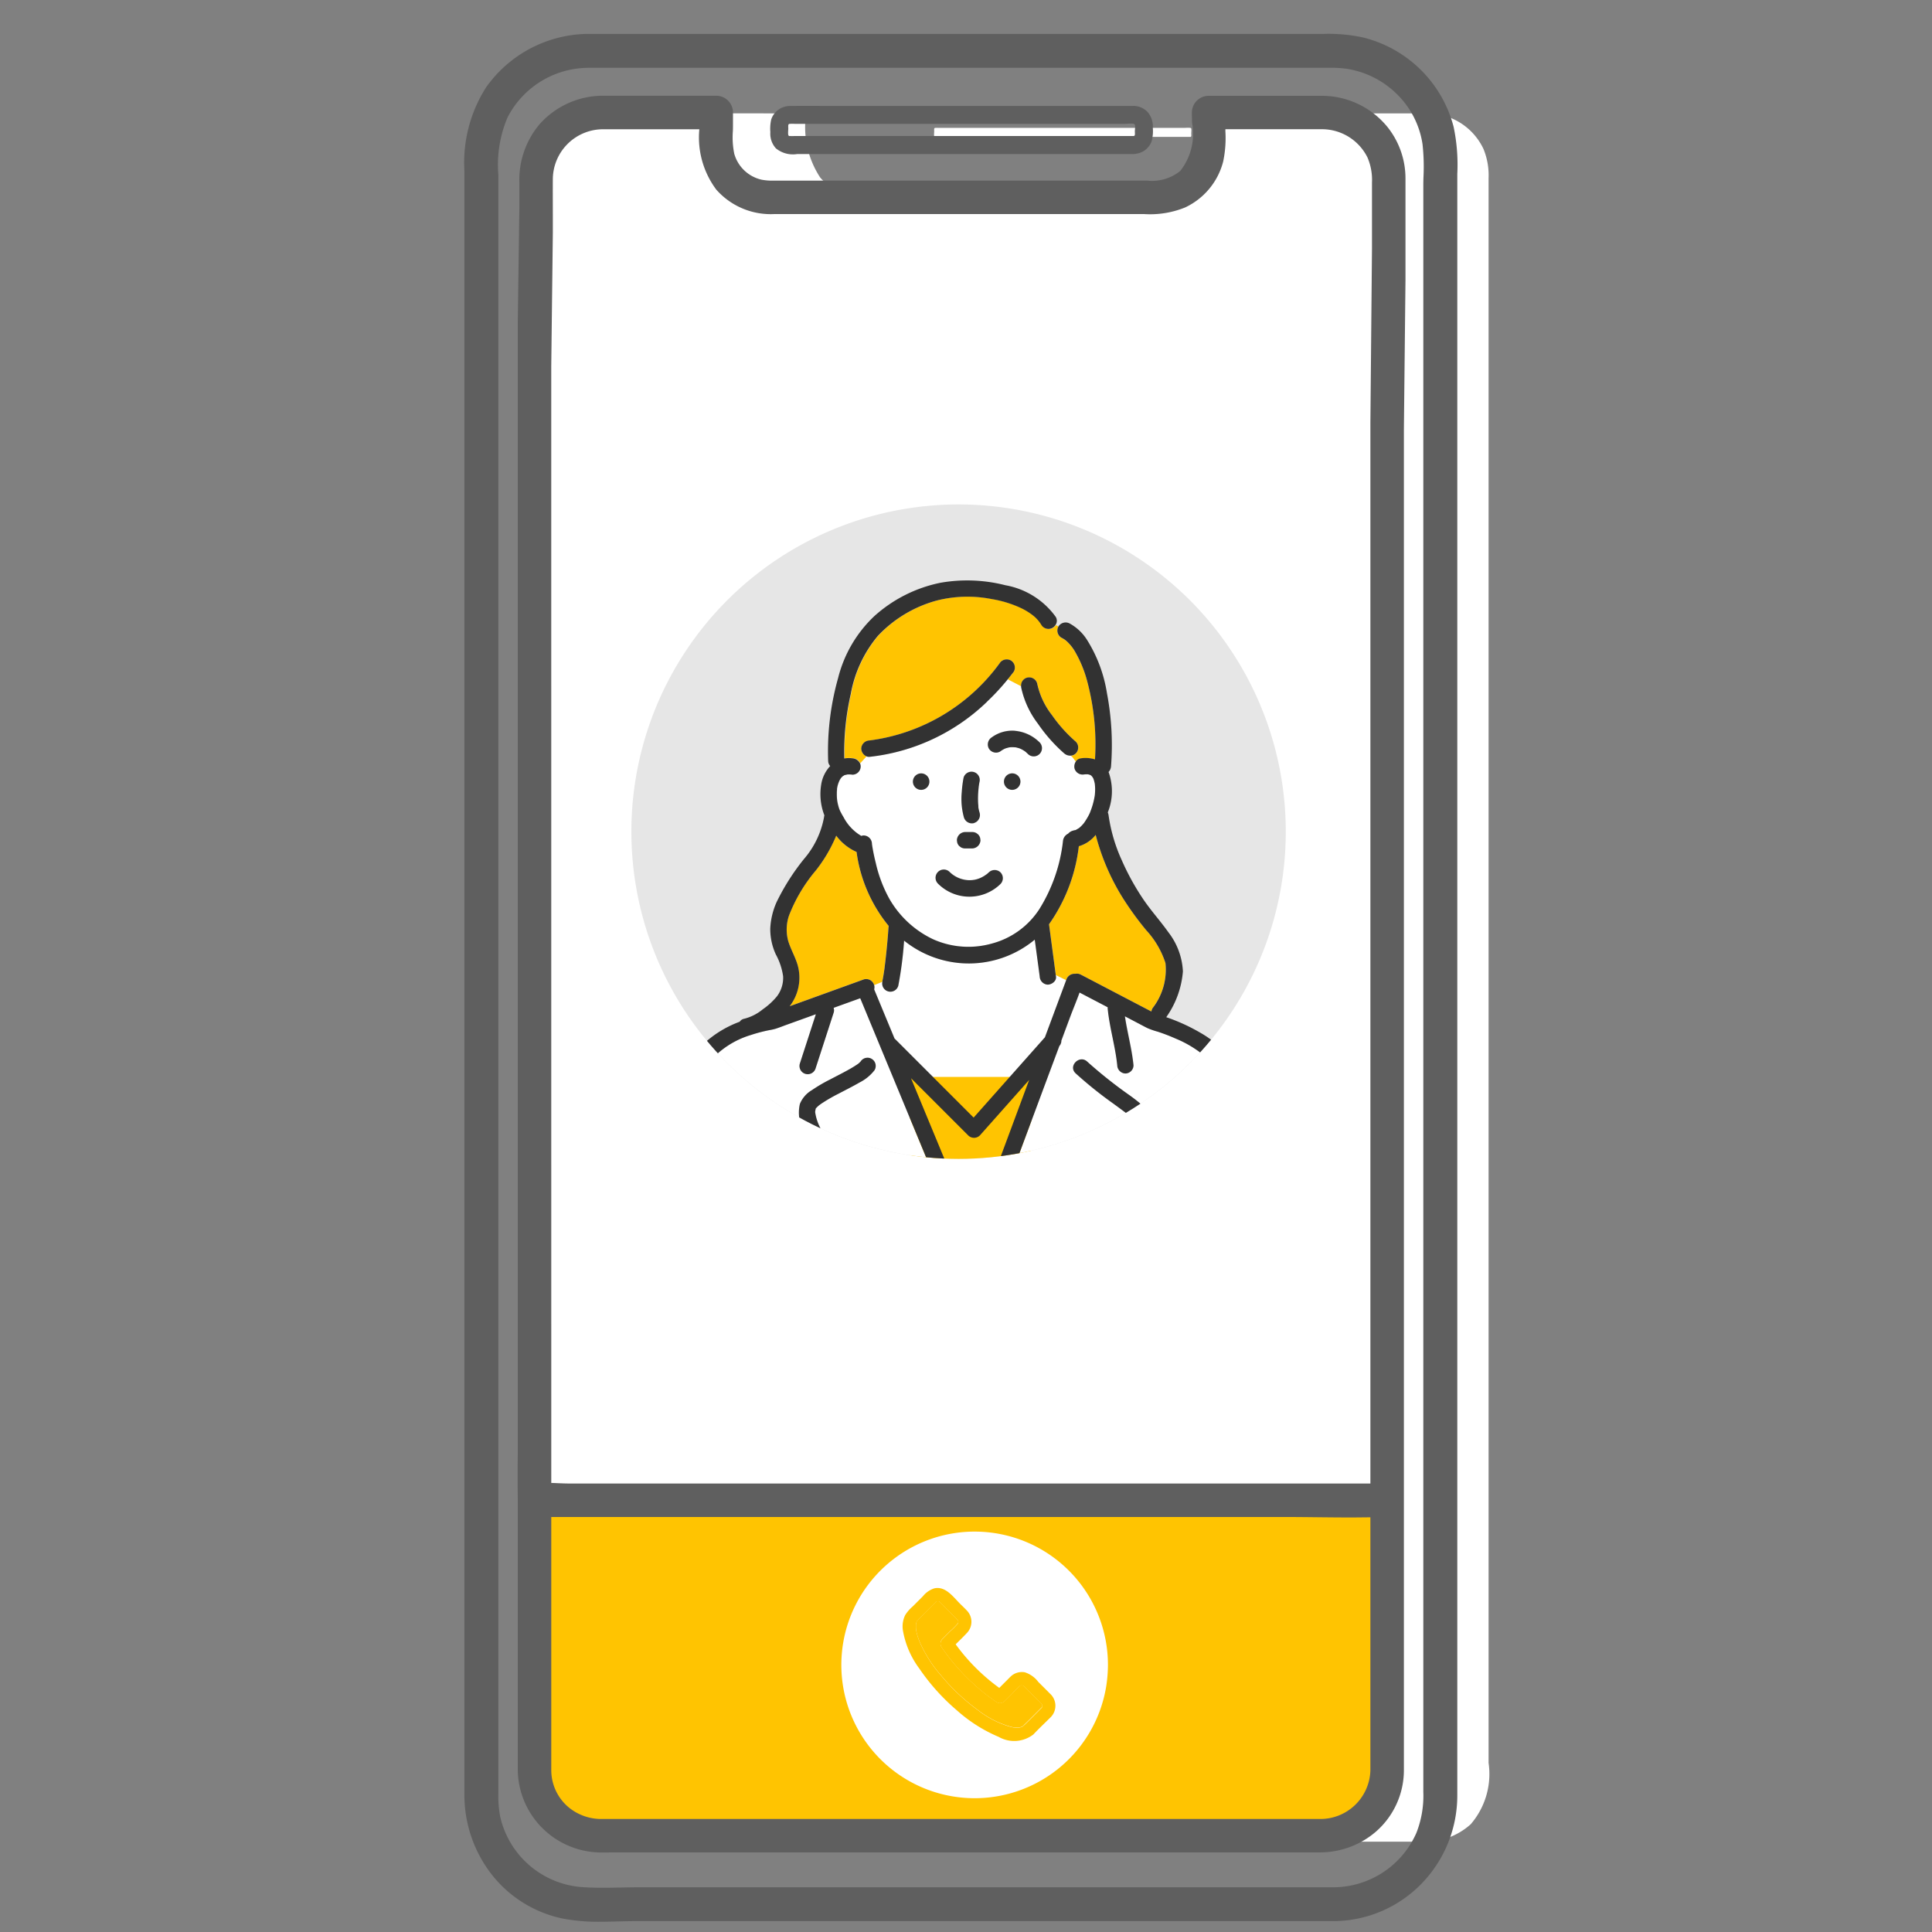 <svg xmlns="http://www.w3.org/2000/svg" width="95" height="95" viewBox="0 0 95 95"><rect x="0" y="0" width="95" height="95" fill="#808080" stroke="none"/><defs><clipPath id="a"><path transform="translate(0 -.45)" fill="#e0e0e0" d="M0 0h95v95H0z"/></clipPath><clipPath id="b"><path fill="none" d="M0 0h32.987v36.804H0z"/></clipPath><clipPath id="c"><path d="M2.5 18.556A16.089 16.089 0 1018.589 2.467 16.089 16.089 0 002.5 18.556" transform="translate(-2.5 -2.467)" fill="none"/></clipPath></defs><g transform="translate(0 .45)" clip-path="url(#a)"><path d="M70.205 5.126h-5.334c0 .416.006.833 0 1.249a3.018 3.018 0 01-1.162 2.36 3.622 3.622 0 01-2.358.62H42.873a3.15 3.15 0 01-2.542-1.075 4.518 4.518 0 01-.69-3.154h-.965c-1.433 0-2.866-.008-4.3 0a3.007 3.007 0 00-3.064 2.963c-.01.922 0 1.845 0 2.767V84.7c0 .817-.009 1.636 0 2.453a3 3 0 003.032 2.956c1.263.014 2.528 0 3.791 0h31.682a3.385 3.385 0 002.5-.857 3.78 3.78 0 00.879-3.017V8.317a3.406 3.406 0 00-.252-1.445 3.046 3.046 0 00-2.745-1.746" fill="#fff"/><path d="M45.949 6.269c.024.023.02.011.044.013a1.579 1.579 0 00.169 0h12.371c.064 0 .044-.1.044-.175s.021-.221-.013-.255-.279-.013-.359-.013H46.199c-.063 0-.13-.006-.193 0a.228.228 0 00-.025 0 .054.054 0 00-.045.045.665.665 0 000 .115c0 .07-.023.234.013.27" fill="#fff"/><path d="M26.607 8.666c-.008.9 0 1.791 0 2.687v61.622c.459-.026.945.022 1.394.022h39.885V8.867a3.242 3.242 0 00-.27-1.446 3 3 0 00-2.683-1.675h-5.255v.257a6.945 6.945 0 01-.093 1.713 2.947 2.947 0 01-1.6 1.919 4.149 4.149 0 01-1.822.276H38.016a3.118 3.118 0 01-2.491-1.022 4.42 4.42 0 01-.71-3.145h-.925c-1.421 0-2.842-.006-4.263 0a2.962 2.962 0 00-3.02 2.92m7.771 27.384a13.161 13.161 0 0110.333-10.832 13.157 13.157 0 11-10.494 12.887 13.655 13.655 0 01.161-2.054" fill="#fff"/><path d="M70.992 5.909a5.628 5.628 0 00-4.086-4.03 7.5 7.5 0 00-1.794-.163H28.936a5.7 5.7 0 00-4.627 2.42 6.37 6.37 0 00-.973 3.829v79.851a5.632 5.632 0 004.494 5.6 18.318 18.318 0 003.421.109h31.392c.972 0 1.945.009 2.917 0a5.648 5.648 0 005.6-5.714V8.508a10.632 10.632 0 00-.164-2.6m-41.16-3.522h35.16a8.818 8.818 0 011.287.05 4.957 4.957 0 014.163 4.134 16.465 16.465 0 01.044 2.281v78.8a5.541 5.541 0 01-.381 2.225 5 5 0 01-4.548 2.977c-.971.009-1.943 0-2.915 0H31.468c-.988 0-2 .064-2.988-.019a4.958 4.958 0 01-4.376-3.863 5.771 5.771 0 01-.1-1.209V8.138a6.365 6.365 0 01.511-3.048 5.006 5.006 0 014.427-2.704h.892" fill="#5f5f5f"/><path d="M29.551 94.046a9.388 9.388 0 01-1.815-.144 5.975 5.975 0 01-3.55-2.17 6.348 6.348 0 01-1.35-3.916V7.965a6.893 6.893 0 011.063-4.116 6.216 6.216 0 015.037-2.633h36.176a8.038 8.038 0 011.912.176 6.116 6.116 0 014.453 4.395 9.065 9.065 0 01.181 2.316v79.7a6.227 6.227 0 01-1.754 4.366 6.08 6.08 0 01-4.339 1.847H31.251c-.268 0-.537.006-.823.013s-.582.017-.877.017zm-.315-91.161h-.289a4.489 4.489 0 00-3.986 2.431 5.931 5.931 0 00-.456 2.82v79.626a5.357 5.357 0 00.088 1.105 4.459 4.459 0 003.93 3.467c.331.028.692.041 1.134.041.3 0 .605-.006.9-.012s.607-.012.91-.012h34.086a4.473 4.473 0 004.093-2.673 5 5 0 00.341-2.028V8.851c0-.205 0-.415.009-.619a10.077 10.077 0 00-.048-1.592 4.347 4.347 0 00-1.259-2.462 4.5 4.5 0 00-2.482-1.248 5.787 5.787 0 00-.848-.046H29.236z" fill="#5f5f5f"/><path d="M67.885 86.598V73.649h-.192c-1.543.034-3.094-.011-4.636-.011h-36.45v12.949a2.9 2.9 0 001.052 2.227 3.017 3.017 0 001.931.679h35.315a2.953 2.953 0 002.985-2.895M54.398 82.45a6.555 6.555 0 11.082-1.026 7.074 7.074 0 01-.082 1.026" fill="#ffc401"/><path d="M53.764 80.526a5.961 5.961 0 10.065.9 5.918 5.918 0 00-.065-.9m-2.087 3.448c-.285.285-.6.578-.865.862a1.542 1.542 0 01-1.705.118 7.412 7.412 0 01-2.05-1.3 10.358 10.358 0 01-1.85-2.058 4.372 4.372 0 01-.812-1.9 1.265 1.265 0 01.116-.73 1.854 1.854 0 01.371-.426l.5-.5a1.183 1.183 0 01.557-.388c.549-.125.926.411 1.265.751.114.114.233.224.342.342a.794.794 0 010 1.1c-.178.191-.366.374-.553.557a9.586 9.586 0 002.145 2.144l.376-.376c.06-.06.118-.123.18-.18a.8.8 0 01.7-.211 1.345 1.345 0 01.665.477c.192.191.384.382.574.574a.8.8 0 01.044 1.143" fill="#fff"/><path d="M51.22 83.518c.125-.139-.115-.3-.207-.392l-.528-.528c-.095-.095-.2-.255-.336-.151a3.98 3.98 0 00-.375.375l-.375.375a.326.326 0 01-.391.05 10.409 10.409 0 01-2.719-2.719.327.327 0 01.05-.391l.375-.375a3.864 3.864 0 00.374-.374c.094-.126-.02-.207-.109-.3l-.519-.519a2.452 2.452 0 00-.257-.257c-.126-.091-.2.019-.293.108l-.464.465a3.994 3.994 0 01-.323.323l-.016.012v.01c-.01.016-.018.034-.029.049l-.006.01c-.006.018-.013.036-.018.055s-.014.083-.017.09v.111c0 .037 0 .068.006.1v.032q.012.076.03.152a3 3 0 00.122.387 6.316 6.316 0 001.078 1.715 9.933 9.933 0 001.809 1.7 4.673 4.673 0 001.658.836l.1.019h.038c.049 0 .1.008.146.008.018 0 .1-.007.1-.005a1.144 1.144 0 00.118-.03l.055-.032.056-.057c.044-.046.087-.085.132-.129.247-.242.489-.489.733-.733" fill="#ffc401"/><path d="M50.302 84.435c.015-.009.033-.029 0 0m-5.236-5.138c-.007.016-.012.031 0 0" fill="#96d2e6"/><path d="M51.058 82.257a1.345 1.345 0 00-.665-.477.8.8 0 00-.7.211c-.062.058-.12.12-.18.18l-.376.376a9.582 9.582 0 01-2.145-2.144c.187-.183.375-.366.553-.557a.794.794 0 000-1.1c-.109-.118-.228-.228-.342-.342-.34-.34-.716-.876-1.265-.751a1.182 1.182 0 00-.557.388l-.5.5a1.856 1.856 0 00-.371.426 1.266 1.266 0 00-.116.73 4.371 4.371 0 00.812 1.9 10.359 10.359 0 001.85 2.058 7.411 7.411 0 002.05 1.3 1.542 1.542 0 001.706-.118c.266-.284.58-.577.865-.862a.8.8 0 00-.044-1.143c-.19-.193-.383-.383-.574-.575m-.756 2.177c.033-.029.016-.01 0 0m.053-.055l-.056.057-.055.032a1.128 1.128 0 01-.118.03l-.1.005a1.437 1.437 0 01-.146-.008h-.039l-.1-.019a4.663 4.663 0 01-1.658-.837 9.923 9.923 0 01-1.809-1.7 6.316 6.316 0 01-1.078-1.715 2.98 2.98 0 01-.122-.387c-.012-.05-.022-.1-.03-.152v-.032c0-.034-.005-.068-.006-.1v-.111c0-.007.011-.072.016-.09l.018-.055.006-.01c.011-.015.02-.033.029-.049a.046.046 0 000-.01l.016-.012a3.986 3.986 0 00.323-.323l.464-.464c.089-.089.168-.2.293-.108a2.424 2.424 0 01.257.257l.519.519c.089.089.2.17.109.3a3.842 3.842 0 01-.374.374l-.375.375a.327.327 0 00-.051.391 10.414 10.414 0 002.719 2.719.326.326 0 00.391-.05l.375-.375a3.972 3.972 0 01.375-.375c.137-.1.242.057.336.151l.528.528c.091.091.332.253.207.392-.245.244-.486.492-.733.733-.045.044-.088.083-.132.129m-5.29-5.083c-.012.032-.007.016 0 0" fill="#ffc401"/><path d="M26.039 9.789l-.078 5.629v54.589c0 1.059-.016 2.119 0 3.178v11.241c0 .728-.005 1.456 0 2.184a3.608 3.608 0 003.616 3.529h35.342a3.7 3.7 0 002.416-.9 3.524 3.524 0 001.2-2.63V20.674l.078-7.344v-5a3.554 3.554 0 00-.787-2.244 3.669 3.669 0 00-2.811-1.33h-5.58a.328.328 0 00-.323.323c0 1.13.182 2.385-.733 3.236a2.686 2.686 0 01-1.967.608H38.583a5.94 5.94 0 01-1.231-.049 2.307 2.307 0 01-1.729-1.629 6.2 6.2 0 01-.082-1.618v-.549a.327.327 0 00-.323-.323h-3.909c-.546 0-1.093-.005-1.639 0a3.678 3.678 0 00-2.758 1.227 3.746 3.746 0 00-.872 2.538zm7.928-4.386h.925a4.419 4.419 0 00.71 3.145 3.118 3.118 0 002.491 1.022h18.148a4.147 4.147 0 001.822-.276 2.947 2.947 0 001.6-1.919 6.945 6.945 0 00.093-1.713v-.258h5.257a3 3 0 012.683 1.675 3.242 3.242 0 01.27 1.446v3.249l-.078 8.533v52.69H28.001c-.45 0-.935-.047-1.394-.022V17.564l.078-6.553c0-.9-.008-1.791 0-2.687a2.961 2.961 0 013.02-2.92c1.421-.006 2.842 0 4.263 0m29.787 84.089H29.586a3.018 3.018 0 01-1.931-.679 2.9 2.9 0 01-1.048-2.223V73.642h36.448c1.542 0 3.093.046 4.636.011h.192v12.946a2.953 2.953 0 01-2.985 2.894h-1.146" fill="#5f5f5f"/><path d="M29.936 90.64h-.363a4.112 4.112 0 01-4.113-4.025V73.192a83.94 83.94 0 010-2.129V15.406l.078-5.626V8.523a4.234 4.234 0 01.995-2.866 4.179 4.179 0 013.132-1.4h5.554a.824.824 0 01.823.823v.549c0 .125 0 .252-.006.375a4.027 4.027 0 00.07 1.11 1.812 1.812 0 001.349 1.273 2.723 2.723 0 00.555.045h18.396a2.22 2.22 0 001.627-.474 2.942 2.942 0 00.581-2.373c0-.163-.007-.332-.007-.5a.824.824 0 01.823-.823h5.587a4.16 4.16 0 013.193 1.515 4.044 4.044 0 01.9 2.557v5l-.078 7.341v65.934a4.01 4.01 0 01-1.368 3 4.214 4.214 0 01-2.741 1.026H29.936zm.014-1.647h34.949a2.461 2.461 0 002.486-2.4V74.16c-.3 0-.616.007-.96.007-.565 0-1.137-.006-1.692-.012s-1.119-.012-1.676-.012h-35.95v12.446a2.384 2.384 0 00.869 1.842 2.52 2.52 0 001.612.562h.367zM27.107 72.47c.127 0 .252.008.375.013.182.007.353.014.519.014h39.384V20.306l.078-8.537V8.525a2.8 2.8 0 00-.22-1.229 2.5 2.5 0 00-2.236-1.392h-4.752v.1a5.561 5.561 0 01-.112 1.5 3.439 3.439 0 01-1.873 2.249 4.579 4.579 0 01-2.031.322H38.094a3.571 3.571 0 01-2.872-1.2 4.287 4.287 0 01-.835-2.968h-4.681a2.47 2.47 0 00-2.522 2.425c-.005.594 0 1.2 0 1.785v.906l-.078 6.551z" fill="#5f5f5f"/><path d="M41.248 6.884h12.19c.063 0 .043-.094.043-.173s.021-.218-.013-.251-.275-.013-.354-.013H41.288c-.062 0-.128-.006-.19 0a.178.178 0 00-.025 0 .053.053 0 00-.044.044.656.656 0 000 .114c0 .069-.023.231.013.266s.02.01.044.013a1.588 1.588 0 00.166 0" fill="#fff"/><path d="M55.74 4.762c-.207-.008-.416 0-.623 0H41.294c-.812 0-1.626-.015-2.439 0a.969.969 0 00-.931.657 2.042 2.042 0 00-.045.628 1.071 1.071 0 00.276.8 1.325 1.325 0 001.049.277h16.54a.479.479 0 00.11-.013.945.945 0 00.765-.591 1.834 1.834 0 00.067-.681 1.079 1.079 0 00-.258-.783.978.978 0 00-.688-.3M38.78 6.22c-.049-.048-.018-.269-.018-.364a.9.9 0 010-.155.073.073 0 01.06-.061.308.308 0 01.034 0c.085-.008.175 0 .261 0h16.184c.108 0 .426-.04.484.018s.018.252.018.344c0 .107.027.231-.059.236H39.067a2.126 2.126 0 01-.228 0c-.033 0-.028.014-.06-.018" fill="#5f5f5f"/><g clip-path="url(#b)" transform="translate(30.641 23.957)"><path d="M.405 16.488a16.089 16.089 0 1116.089 16.088A16.089 16.089 0 01.405 16.488" fill="#e6e6e6"/></g><g clip-path="url(#c)" transform="translate(31.046 24.356)"><path d="M20.884 23.21c.03.225-.21.4-.4.4a.416.416 0 01-.4-.4l-.044-.331-.2-1.482a5.073 5.073 0 01-6.424.049 18.7 18.7 0 01-.285 2.214.403.403 0 01-.784-.185c-.028.012-.053.025-.084.037l-.313.125a.382.382 0 010 .208q.307.738.612 1.477l.391.944c.008.007.017.012.024.02l.513.513 3.352 3.352.215-.242 3.29-3.706.562-1.511.484-1.3-.508-.251.01.072" fill="#fff"/><path d="M24.739 30.298l-.007-.007c.036.068.035.033.007.007" fill="#96d2e6"/><path d="M24.862 32.056v-.661a.972.972 0 01.025-.265q-.184.214-.371.426-.55.621-1.114 1.231l1.522-.025a.7.7 0 01.018-.129 1.235 1.235 0 01-.079-.577" fill="#fff"/><path fill="#ffc401" d="M13.682 28.147h5.991v7.61h-5.991z"/><path d="M25.484 32.142a.214.214 0 01.032 0h.027a.137.137 0 00-.059 0" fill="#96d2e6"/><path d="M29.531 32.667l-.029-2.121a7.707 7.707 0 010-.947c0 .028-.006.045 0 0s.006-.089.007-.134c0-.065 0-.131-.006-.2 0-.037-.008-.074-.011-.11 0-.021-.007-.042-.011-.063a2.931 2.931 0 00-.072-.3q-.027-.093-.06-.184l-.032-.083v-.011a3.871 3.871 0 00-.191-.371q-.065-.109-.137-.213l-.068-.094-.012-.018-.019-.022a5.57 5.57 0 00-2.133-1.54 9.125 9.125 0 00-.86-.33 3.884 3.884 0 01-.5-.173c-.173-.085-.343-.179-.514-.269l-.6-.315c.118.8.343 1.6.423 2.412a.407.407 0 01-.4.4.416.416 0 01-.4-.4c-.092-.923-.376-1.839-.468-2.773a.3.3 0 010-.083L22.051 24c-.146.411-.319.817-.47 1.222l-.424 1.141a.394.394 0 01-.1.268l-.726 1.902-1.425 3.834-1.175 3.166-.309.832h1.642a.387.387 0 01.112-.245q.519-.545 1.034-1.092c1.273-1.35 2.55-2.7 3.778-4.091.205-.233.41-.466.605-.708l.034-.043a4.094 4.094 0 00-.226-.192c-.194-.155-.465-.35-.7-.521a19.8 19.8 0 01-1.869-1.5c-.38-.358.194-.93.573-.573a22.4 22.4 0 002.065 1.641 8.028 8.028 0 01.751.6.688.688 0 01.28.649 1.325 1.325 0 01-.3.464.666.666 0 01.285-.069h.558a2.57 2.57 0 01.587.022.628.628 0 01.455.6v1.027a.632.632 0 01-.087.3 1.186 1.186 0 01.021.154h.079l1.615-.028a.405.405 0 110 .81h-.233l-1.456.025v2.187a.586.586 0 01-.4.564c-.011.006-.024.009-.036.014h2.977v-.062c-.036-1.211-.034-2.425-.05-3.637m-15.054-.631l-1.543-3.724-1.274-3.076-.393-.949-1.309.472a.361.361 0 01.005.231l-.112.343-.775 2.392a.405.405 0 01-.781-.215l.111-.343.679-2.093-1.406.507c-.193.07-.385.146-.58.209a2.678 2.678 0 01-.3.066 7.631 7.631 0 00-.909.239 4.337 4.337 0 00-2.1 1.393l-.061.082a4.283 4.283 0 00-.076.11q-.067.1-.127.205t-.116.217l-.051.107-.026.059-.032.081-.032.09a4.066 4.066 0 00-.146.545c-.011.055-.018.11-.028.165 0 .017 0 .035-.006.052q-.013.121-.017.243v.213c.016 1.112-.031 2.228-.046 3.339l-.047 3.375h9.456a.3.3 0 01-.045-.042c-.341-.42-.671-.851-1-1.283a58.282 58.282 0 01-1.834-2.556 30.705 30.705 0 01-.971-1.5 1.887 1.887 0 01-.288-1.505 1.4 1.4 0 01.591-.678 7.644 7.644 0 01.9-.527c.324-.171.652-.334.97-.515.131-.074.259-.154.384-.238l.046-.036.036-.031a.43.43 0 01.054-.054.403.403 0 01.687.423 2.158 2.158 0 01-.731.6c-.34.2-.694.372-1.042.556a8.073 8.073 0 00-.868.505c-.011.008-.095.072-.082.06l-.032.026c-.045.04-.087.081-.128.125a.053.053 0 01-.009.018c-.007.043-.026.136-.027.162a2.391 2.391 0 00.58 1.255q.466.727.959 1.436a52.115 52.115 0 002.372 3.188.415.415 0 010 .573.368.368 0 01-.053.042h3.363l-.455-1.1-1.335-3.239" fill="#fff"/><path d="M24.73 30.289c.01.035.013.027 0 0" fill="#96d2e6"/><path d="M25.674 31.49v.653h.61v-.653h-.61z" fill="#fff"/><path d="M26.284 31.326a.213.213 0 010-.023c0-.019-.028-.091 0 .023" fill="#96d2e6"/><path d="M12.339 23.474v-.03c.047-.233.083-.469.115-.7v-.019c0-.033.009-.066.013-.1l.024-.2q.022-.19.042-.381c.043-.411.079-.823.107-1.236a.477.477 0 01.013-.082 7.27 7.27 0 01-1.582-3.642 2.521 2.521 0 01-1-.8 7.2 7.2 0 01-1 1.706 7.755 7.755 0 00-1.324 2.227 2.138 2.138 0 00-.038 1.242c.123.417.355.793.472 1.212a2.292 2.292 0 01-.4 2l.06-.022 3.594-1.3a.408.408 0 01.5.283l.313-.125c.031-.012.056-.025.084-.037m13.93-.923a4.333 4.333 0 00-.938-1.607 15.148 15.148 0 01-1.2-1.66 11.139 11.139 0 01-1.292-3.035 1.653 1.653 0 01-.829.558 8.312 8.312 0 01-1.466 3.838l.032.239.3 2.258.508.251.007-.018a.419.419 0 01.439-.293.393.393 0 01.273.039l.1.051 3.371 1.762a.416.416 0 01.054-.156 3.089 3.089 0 00.639-2.227" fill="#ffc401"/><path d="M21.61 12.352a.455.455 0 01-.324-.112 7.834 7.834 0 01-1.3-1.473 4.454 4.454 0 01-.808-1.75.58.58 0 01-.008-.081l-.657-.341a11.292 11.292 0 01-1.025 1.106 9.849 9.849 0 01-5.785 2.713.313.313 0 01-.15-.025l-.3.335a.392.392 0 01.032.159.407.407 0 01-.4.4 1.217 1.217 0 00-.265-.009c-.01 0-.086.021-.1.024h-.018l-.014.008c-.011.006-.073.048-.081.05l-.052.048a.534.534 0 00-.039.044l-.005.007a1.35 1.35 0 00-.055.09 1.359 1.359 0 00-.134.434v.049c0 .053-.008.107-.009.16 0 .087 0 .175.007.262 0 .011.008.081.009.093.006.038.012.077.02.115a2.321 2.321 0 00.061.241c.012.039.026.077.041.115l.024.054c.054.106.11.211.172.312a2.294 2.294 0 00.869.914.382.382 0 01.123-.023.416.416 0 01.4.4v.018c.01.062.018.124.029.186.043.25.1.5.158.745a6.7 6.7 0 00.65 1.732 4.888 4.888 0 002.17 2.023 4.244 4.244 0 002.885.213 4 4 0 002.345-1.7 8 8 0 001.157-3.328.446.446 0 01.254-.376.483.483 0 01.319-.163c-.137.016-.006 0 .027-.012l.029-.007a3.57 3.57 0 00.169-.1l.032-.027c.029-.027.059-.054.087-.083s.056-.061.084-.092l.033-.04a3.661 3.661 0 00.243-.4l.061-.129v-.008l.017-.043c.028-.076.056-.152.081-.229a3.579 3.579 0 00.118-.484c0-.021.007-.041.01-.062 0-.036.008-.071.01-.107.006-.08.009-.159.008-.239s-.007-.133-.013-.2c0-.014 0-.036-.008-.053s-.013-.06-.021-.089-.022-.072-.034-.108v-.012c-.015-.022-.025-.049-.039-.072l-.028-.041-.041-.045v-.006a.748.748 0 01-.067-.041c-.034-.007-.069-.018-.1-.027h-.119c-.037 0-.15.017-.043 0a.415.415 0 01-.5-.283.443.443 0 01.062-.343l-.165-.222c-.026-.021-.054-.046-.081-.07m-7.358 1.682a.405.405 0 010-.81.405.405 0 010 .81m1.991.116a5.722 5.722 0 01.089-.712.405.405 0 11.781.215 3.42 3.42 0 00-.028.172c0 .03-.007.06-.011.091q-.013.115-.021.231a4.413 4.413 0 00-.005.55c0 .047.006.093.011.14v.055a2.048 2.048 0 00.064.274.405.405 0 01-.781.215 3.43 3.43 0 01-.106-1.234m-.2 2.2a.416.416 0 01.37-.249h.361a.4.4 0 01.2.055l.082.063a.406.406 0 01.1.179l.014.108a.416.416 0 01-.4.4h-.362a.4.4 0 01-.2-.055l-.082-.063a.4.4 0 01-.1-.179l-.015-.108a.3.3 0 01.035-.156m2.111 2.31a2.182 2.182 0 01-3.081-.029.405.405 0 01.573-.572 1.419 1.419 0 00.942.414 1.3 1.3 0 00.554-.1l.022-.009.069-.033c.049-.025.1-.052.142-.081.01-.006.087-.06.094-.063.04-.032.077-.066.114-.1a.413.413 0 01.572 0 .409.409 0 010 .573m.573-4.63a.405.405 0 010-.81.405.405 0 010 .81m1.354-1.758a.41.41 0 01-.573 0 3.451 3.451 0 00-.108-.1l-.018-.014-.034-.025a1.532 1.532 0 00-.213-.122l-.048-.019c-.038-.013-.076-.024-.114-.034s-.067-.015-.1-.021h-.035a1.476 1.476 0 00-.221 0l-.037.007q-.056.011-.11.028l-.1.033-.04.02a1.459 1.459 0 00-.195.122.409.409 0 01-.554-.145.415.415 0 01.145-.554 1.71 1.71 0 011.134-.321 1.971 1.971 0 011.217.574.412.412 0 010 .573" fill="#fff"/><path d="M18.865 11.939h-.013c-.044-.008-.012 0 .013 0m-1.807 2.937c0-.015 0-.022 0 0m2.318-2.714l.01.007c-.023-.02-.02-.016-.01-.007m-7.539 4.543c0 .028 0 .031 0 0m7.55-4.536h.012l-.015-.01m2.478 3.855c.029-.009.023-.01 0 0" fill="#fff"/><path d="M20.179 5.921a1.736 1.736 0 00-.4-.459 3.215 3.215 0 00-.559-.352 5.492 5.492 0 00-1.483-.463 6.143 6.143 0 00-2.7.069 6.214 6.214 0 00-2.9 1.739 6.138 6.138 0 00-1.332 2.857 12.76 12.76 0 00-.319 3.171 1.323 1.323 0 01.4-.007.452.452 0 01.373.246l.3-.335a.433.433 0 01-.255-.38.416.416 0 01.4-.4 9.4 9.4 0 006.4-3.79.415.415 0 01.554-.145.407.407 0 01.145.554q-.144.188-.293.371l.657.341a.4.4 0 01.29-.417.408.408 0 01.5.283 3.786 3.786 0 00.727 1.557 7.057 7.057 0 001.174 1.309.408.408 0 010 .573.381.381 0 01-.249.112c.027.023.055.049.081.07l.165.222a.325.325 0 01.22-.155 1.537 1.537 0 01.724.049 12.035 12.035 0 00-.372-3.8 5.9 5.9 0 00-.589-1.462 2.091 2.091 0 00-.336-.456 1.472 1.472 0 00-.08-.078l-.075-.065a1.367 1.367 0 00-.2-.122.408.408 0 01-.145-.554l-.125-.074a.408.408 0 01-.693 0" fill="#ffc401"/><path d="M19.981 10.765a7.829 7.829 0 001.3 1.473.455.455 0 00.324.112.382.382 0 00.249-.112.408.408 0 000-.573 7.063 7.063 0 01-1.174-1.309 3.786 3.786 0 01-.727-1.557.408.408 0 00-.5-.283.4.4 0 00-.29.417.576.576 0 00.008.081 4.454 4.454 0 00.808 1.75M17.484 9.7a11.292 11.292 0 001.025-1.106q.149-.183.293-.371a.407.407 0 00-.145-.554.415.415 0 00-.554.145 9.4 9.4 0 01-6.4 3.79.416.416 0 00-.4.4.433.433 0 00.255.38.312.312 0 00.15.025 9.849 9.849 0 005.785-2.713m1.893 2.472l-.01-.007.018.014h-.005" fill="#323232"/><path d="M18.858 11.128a1.71 1.71 0 00-1.134.321.415.415 0 00-.145.554.409.409 0 00.554.145 1.424 1.424 0 01.195-.122l.04-.02c.032-.011.064-.023.1-.033s.073-.02.11-.027l.037-.007a1.5 1.5 0 01.221 0h.035a1.61 1.61 0 01.214.055l.048.019a1.59 1.59 0 01.213.122l.034.025c-.009-.009-.012-.012.01.007l.015.01h-.007c.037.032.073.065.108.1a.405.405 0 00.573-.572 1.973 1.973 0 00-1.217-.574m-.005.808h.013c-.025 0-.057-.011-.013 0m-.132 1.284a.405.405 0 000 .81.405.405 0 000-.81m-4.477 0a.405.405 0 000 .81.405.405 0 000-.81m2.594 2.442a.411.411 0 00.283-.5 2.047 2.047 0 01-.064-.274v-.055c0-.046-.008-.093-.011-.14a4.414 4.414 0 01.005-.55q.008-.116.021-.231c0-.03.007-.06.011-.09.008-.058.017-.115.028-.172a.405.405 0 00-.781-.215 5.721 5.721 0 00-.089.712 3.43 3.43 0 00.106 1.234.411.411 0 00.5.283m.216-.789c0-.022 0-.015 0 0m-.946 1.917l.082.063a.4.4 0 00.2.055h.362a.416.416 0 00.4-.4l-.015-.108a.4.4 0 00-.1-.179l-.082-.063a.4.4 0 00-.2-.055h-.362a.416.416 0 00-.4.4l.014.108a.4.4 0 00.1.179m-3.173 19.529a.414.414 0 000-.573 54.154 54.154 0 01-2.372-3.188q-.492-.71-.959-1.436a2.392 2.392 0 01-.58-1.255c0-.026.021-.12.027-.162a.049.049 0 00.009-.017c.041-.044.084-.085.128-.125l.032-.027c-.013.011.071-.053.082-.06a8.005 8.005 0 01.868-.506c.348-.183.7-.358 1.042-.556a2.156 2.156 0 00.731-.6.403.403 0 00-.687-.423.452.452 0 00-.054.053l-.036.031-.046.036a5.85 5.85 0 01-.384.239c-.318.181-.646.344-.97.515a7.661 7.661 0 00-.9.527 1.4 1.4 0 00-.591.678 1.887 1.887 0 00.288 1.506c.3.511.638 1.007.971 1.5q.881 1.3 1.834 2.556c.327.432.656.862 1 1.283a.289.289 0 00.045.042h.475a.352.352 0 00.053-.042m13.684.031a.586.586 0 00.395-.564V33.6l1.456-.025h.233a.405.405 0 000-.81l-1.615.028h-.074a1.239 1.239 0 00-.021-.154.632.632 0 00.087-.3v-1.034a.629.629 0 00-.455-.6 2.57 2.57 0 00-.587-.022h-.558a.67.67 0 00-.285.069 1.324 1.324 0 00.3-.464.687.687 0 00-.28-.649 8.049 8.049 0 00-.751-.6 22.383 22.383 0 01-2.065-1.642c-.379-.357-.953.214-.573.573a19.84 19.84 0 001.869 1.5c.232.171.5.366.7.521.077.062.153.125.226.192l-.034.043c-.195.242-.4.475-.605.708-1.228 1.391-2.5 2.741-3.778 4.091q-.516.547-1.034 1.092a.388.388 0 00-.112.245h.994q1.266-1.332 2.517-2.678l.247-.268a.388.388 0 00.334.183l1.7-.028h.07v1.749c0 .385-.069.889.4 1.043h1.278c.011 0 .025-.008.036-.014m-1.9-6.054c.028.026.029.061-.007-.007l.007.007m-.009-.009c.011.025.008.033 0 0m.195 2.474l-1.521.025c.374-.408.747-.817 1.114-1.232q.187-.212.371-.426a.971.971 0 00-.024.265v.66a1.233 1.233 0 00.079.577.7.7 0 00-.018.129m.591-.62a.212.212 0 00-.032 0 .137.137 0 01.059 0zm.708 1.8v1.642h-.143c-.109 0-.228-.01-.343-.01v-2.596h.488v.016zm.061-1.931v.126h-.61v-.653h.61zm0-.69c-.028-.113 0-.042 0-.023a.209.209 0 000 .023M17.576 18.09a1.539 1.539 0 01-.114.1c-.007 0-.084.057-.094.063q-.069.043-.142.081l-.068.033-.022.009a1.3 1.3 0 01-.554.1 1.418 1.418 0 01-.943-.414.405.405 0 00-.572.573 2.182 2.182 0 003.081.028.408.408 0 000-.572.413.413 0 00-.572 0" fill="#323232"/><path d="M30.345 33.193l-.032-2.279-.011-.819a3.618 3.618 0 00-.006-.417.1.1 0 000-.014c0-.031.009-.061.011-.092a2.139 2.139 0 00-.007-.37 3.556 3.556 0 00-.5-1.5 5.236 5.236 0 00-1.812-1.72 9.174 9.174 0 00-1.635-.753l-.053-.018c.007-.01.014-.017.02-.028a4.525 4.525 0 00.8-2.224 3.4 3.4 0 00-.716-1.926c-.39-.551-.846-1.05-1.225-1.609a12.148 12.148 0 01-1.058-1.915 8.034 8.034 0 01-.655-2.217.564.564 0 00-.04-.15 2.781 2.781 0 00.038-1.988.459.459 0 00.122-.285 13.6 13.6 0 00-.2-3.584 6.966 6.966 0 00-.981-2.627 2.338 2.338 0 00-.852-.805.415.415 0 00-.552.144.409.409 0 00.145.554 1.354 1.354 0 01.2.122c.009.01.067.057.075.065q.041.038.079.079a2.09 2.09 0 01.336.456 5.9 5.9 0 01.589 1.462 12.034 12.034 0 01.372 3.8 1.537 1.537 0 00-.724-.048.323.323 0 00-.22.155.444.444 0 00-.062.343.415.415 0 00.5.283c-.107.016.02 0 .043 0h.119c.033.009.069.02.1.027.02.014.045.028.067.041v.006l.041.045.028.041c.014.023.024.05.039.072v.012c.012.036.024.072.033.108s.015.059.021.089.006.038.008.053c.006.067.012.133.013.2s0 .159-.008.239c0 .036-.007.071-.01.107 0 .021-.006.042-.01.062a3.578 3.578 0 01-.118.484 4.792 4.792 0 01-.081.229l-.017.043v.008c-.021.043-.04.087-.061.129a3.612 3.612 0 01-.243.4l-.033.04a1.831 1.831 0 01-.171.175l-.032.028a6.84 6.84 0 01-.169.1l-.029.007c-.033.007-.164.028-.027.012a.482.482 0 00-.319.163.446.446 0 00-.254.376 8 8 0 01-1.157 3.328 4 4 0 01-2.345 1.7 4.244 4.244 0 01-2.885-.213 4.887 4.887 0 01-2.169-2.023 6.7 6.7 0 01-.65-1.732 9.96 9.96 0 01-.158-.745c-.011-.062-.02-.124-.029-.186v-.018a.416.416 0 00-.4-.4.382.382 0 00-.123.023 2.294 2.294 0 01-.869-.914 4.274 4.274 0 01-.172-.312l-.024-.054a2.239 2.239 0 01-.041-.115 2.283 2.283 0 01-.061-.241 2.12 2.12 0 01-.02-.115c0-.012-.008-.082-.009-.093a2.61 2.61 0 01-.007-.262c0-.053 0-.107.009-.16v-.049a1.363 1.363 0 01.134-.434c.017-.031.036-.06.055-.09l.005-.007.039-.044.052-.048c.008 0 .07-.044.081-.05l.014-.008h.018a.726.726 0 00.1-.024 1.216 1.216 0 01.265.009.407.407 0 00.4-.4.393.393 0 00-.032-.159.452.452 0 00-.373-.246 1.327 1.327 0 00-.4.007 12.76 12.76 0 01.319-3.171 6.138 6.138 0 011.332-2.857 6.213 6.213 0 012.9-1.739 6.142 6.142 0 012.7-.07 5.492 5.492 0 011.483.463 3.216 3.216 0 01.559.352 1.74 1.74 0 01.4.459.408.408 0 00.693 0 .361.361 0 00.006-.407 3.886 3.886 0 00-2.471-1.548 7.591 7.591 0 00-3.188-.122 6.912 6.912 0 00-3.248 1.634 6.278 6.278 0 00-1.79 3.056 13.279 13.279 0 00-.488 4.066.39.39 0 00.1.257 1.7 1.7 0 00-.442.91 2.882 2.882 0 00.157 1.514.515.515 0 00-.019.1 4.356 4.356 0 01-.994 2.058 11.069 11.069 0 00-1.339 2.111 3.608 3.608 0 00-.31 1.3 2.988 2.988 0 00.275 1.272 3.167 3.167 0 01.357 1.071 1.506 1.506 0 01-.3.984 3.455 3.455 0 01-.7.642 2.329 2.329 0 01-.922.466.334.334 0 00-.212.144 5.318 5.318 0 00-1.774 1.085 4.222 4.222 0 00-1.311 3.042c.015.908-.021 1.819-.033 2.727-.018 1.334-.055 2.669-.055 4v.075h.81l.047-3.375c.015-1.112.062-2.228.046-3.339v-.213c0-.071.008-.162.017-.243l.006-.052c.01-.055.017-.11.028-.165q.035-.181.086-.358.027-.094.06-.187l.032-.09.032-.081.026-.059.051-.107q.054-.111.116-.217c.04-.07.083-.138.127-.205q.037-.056.076-.11l.061-.082a4.335 4.335 0 012.1-1.393 7.619 7.619 0 01.909-.239 2.677 2.677 0 00.3-.066c.2-.063.387-.14.581-.209l1.406-.507-.679 2.093-.111.343a.405.405 0 10.781.215l.776-2.392.111-.343a.362.362 0 00-.005-.231l1.309-.472.393.949 1.274 3.076 1.542 3.724 1.341 3.237.455 1.1h1.164l.309-.832 1.178-3.169 1.425-3.834.708-1.9a.4.4 0 00.1-.268l.424-1.141c.151-.405.324-.811.47-1.222l1.386.725a.315.315 0 000 .083c.093.934.377 1.851.468 2.773a.416.416 0 00.4.4.407.407 0 00.4-.4c-.081-.812-.305-1.611-.423-2.412l.6.315c.171.089.341.183.514.268a3.9 3.9 0 00.5.173 9.16 9.16 0 01.86.33 5.569 5.569 0 012.133 1.54l.019.023.013.018.067.095q.072.1.137.213a3.872 3.872 0 01.191.371v.011l.032.084q.033.091.06.184a2.954 2.954 0 01.072.3c0 .021.007.042.011.063 0 .037.008.074.011.11q.008.1.006.2c0 .045 0 .09-.006.134s0 .031 0 0a7.675 7.675 0 000 .947l.029 2.121c.017 1.212.014 2.426.05 3.637v.062h.81l-.044-3.173m-8.469-17.179c.023-.01.029-.009 0 0m-10.025.69c0 .031 0 .028 0 0m6.459 14.989l-1.231 3.314-.237.637-.119-.287-1.274-3.076-1.543-3.724-.143-.346 2.3 2.3.513.513a.409.409 0 00.573 0l2.424-2.73-1.263 3.4m7.327-6.919a.414.414 0 00-.054.156l-3.372-1.763-.1-.051a.4.4 0 00-.273-.04.419.419 0 00-.439.293l-.006.018-.484 1.3-.562 1.511-3.29 3.706-.215.242-3.352-3.352-.513-.513c-.008-.008-.016-.013-.024-.02l-.391-.944-.612-1.477a.386.386 0 000-.208.408.408 0 00-.5-.283l-3.594 1.3-.06.022a2.291 2.291 0 00.4-2c-.117-.419-.349-.8-.472-1.212a2.137 2.137 0 01.038-1.242 7.755 7.755 0 011.324-2.227 7.2 7.2 0 001-1.706 2.523 2.523 0 001 .8 7.269 7.269 0 001.582 3.642.478.478 0 00-.013.082c-.027.413-.064.824-.107 1.236q-.02.191-.042.381l-.024.2-.013.1v.019c-.032.236-.068.471-.115.7v.03a.403.403 0 00.784.185 18.707 18.707 0 00.285-2.214 5.073 5.073 0 006.424-.049l.2 1.482.044.331a.416.416 0 00.4.4c.2-.009.435-.18.4-.4l-.01-.072-.3-2.258-.032-.239a8.312 8.312 0 001.466-3.837 1.652 1.652 0 00.829-.558 11.128 11.128 0 001.292 3.035 15.156 15.156 0 001.2 1.66 4.34 4.34 0 01.939 1.607 3.09 3.09 0 01-.64 2.227" fill="#323232"/></g></g></svg>